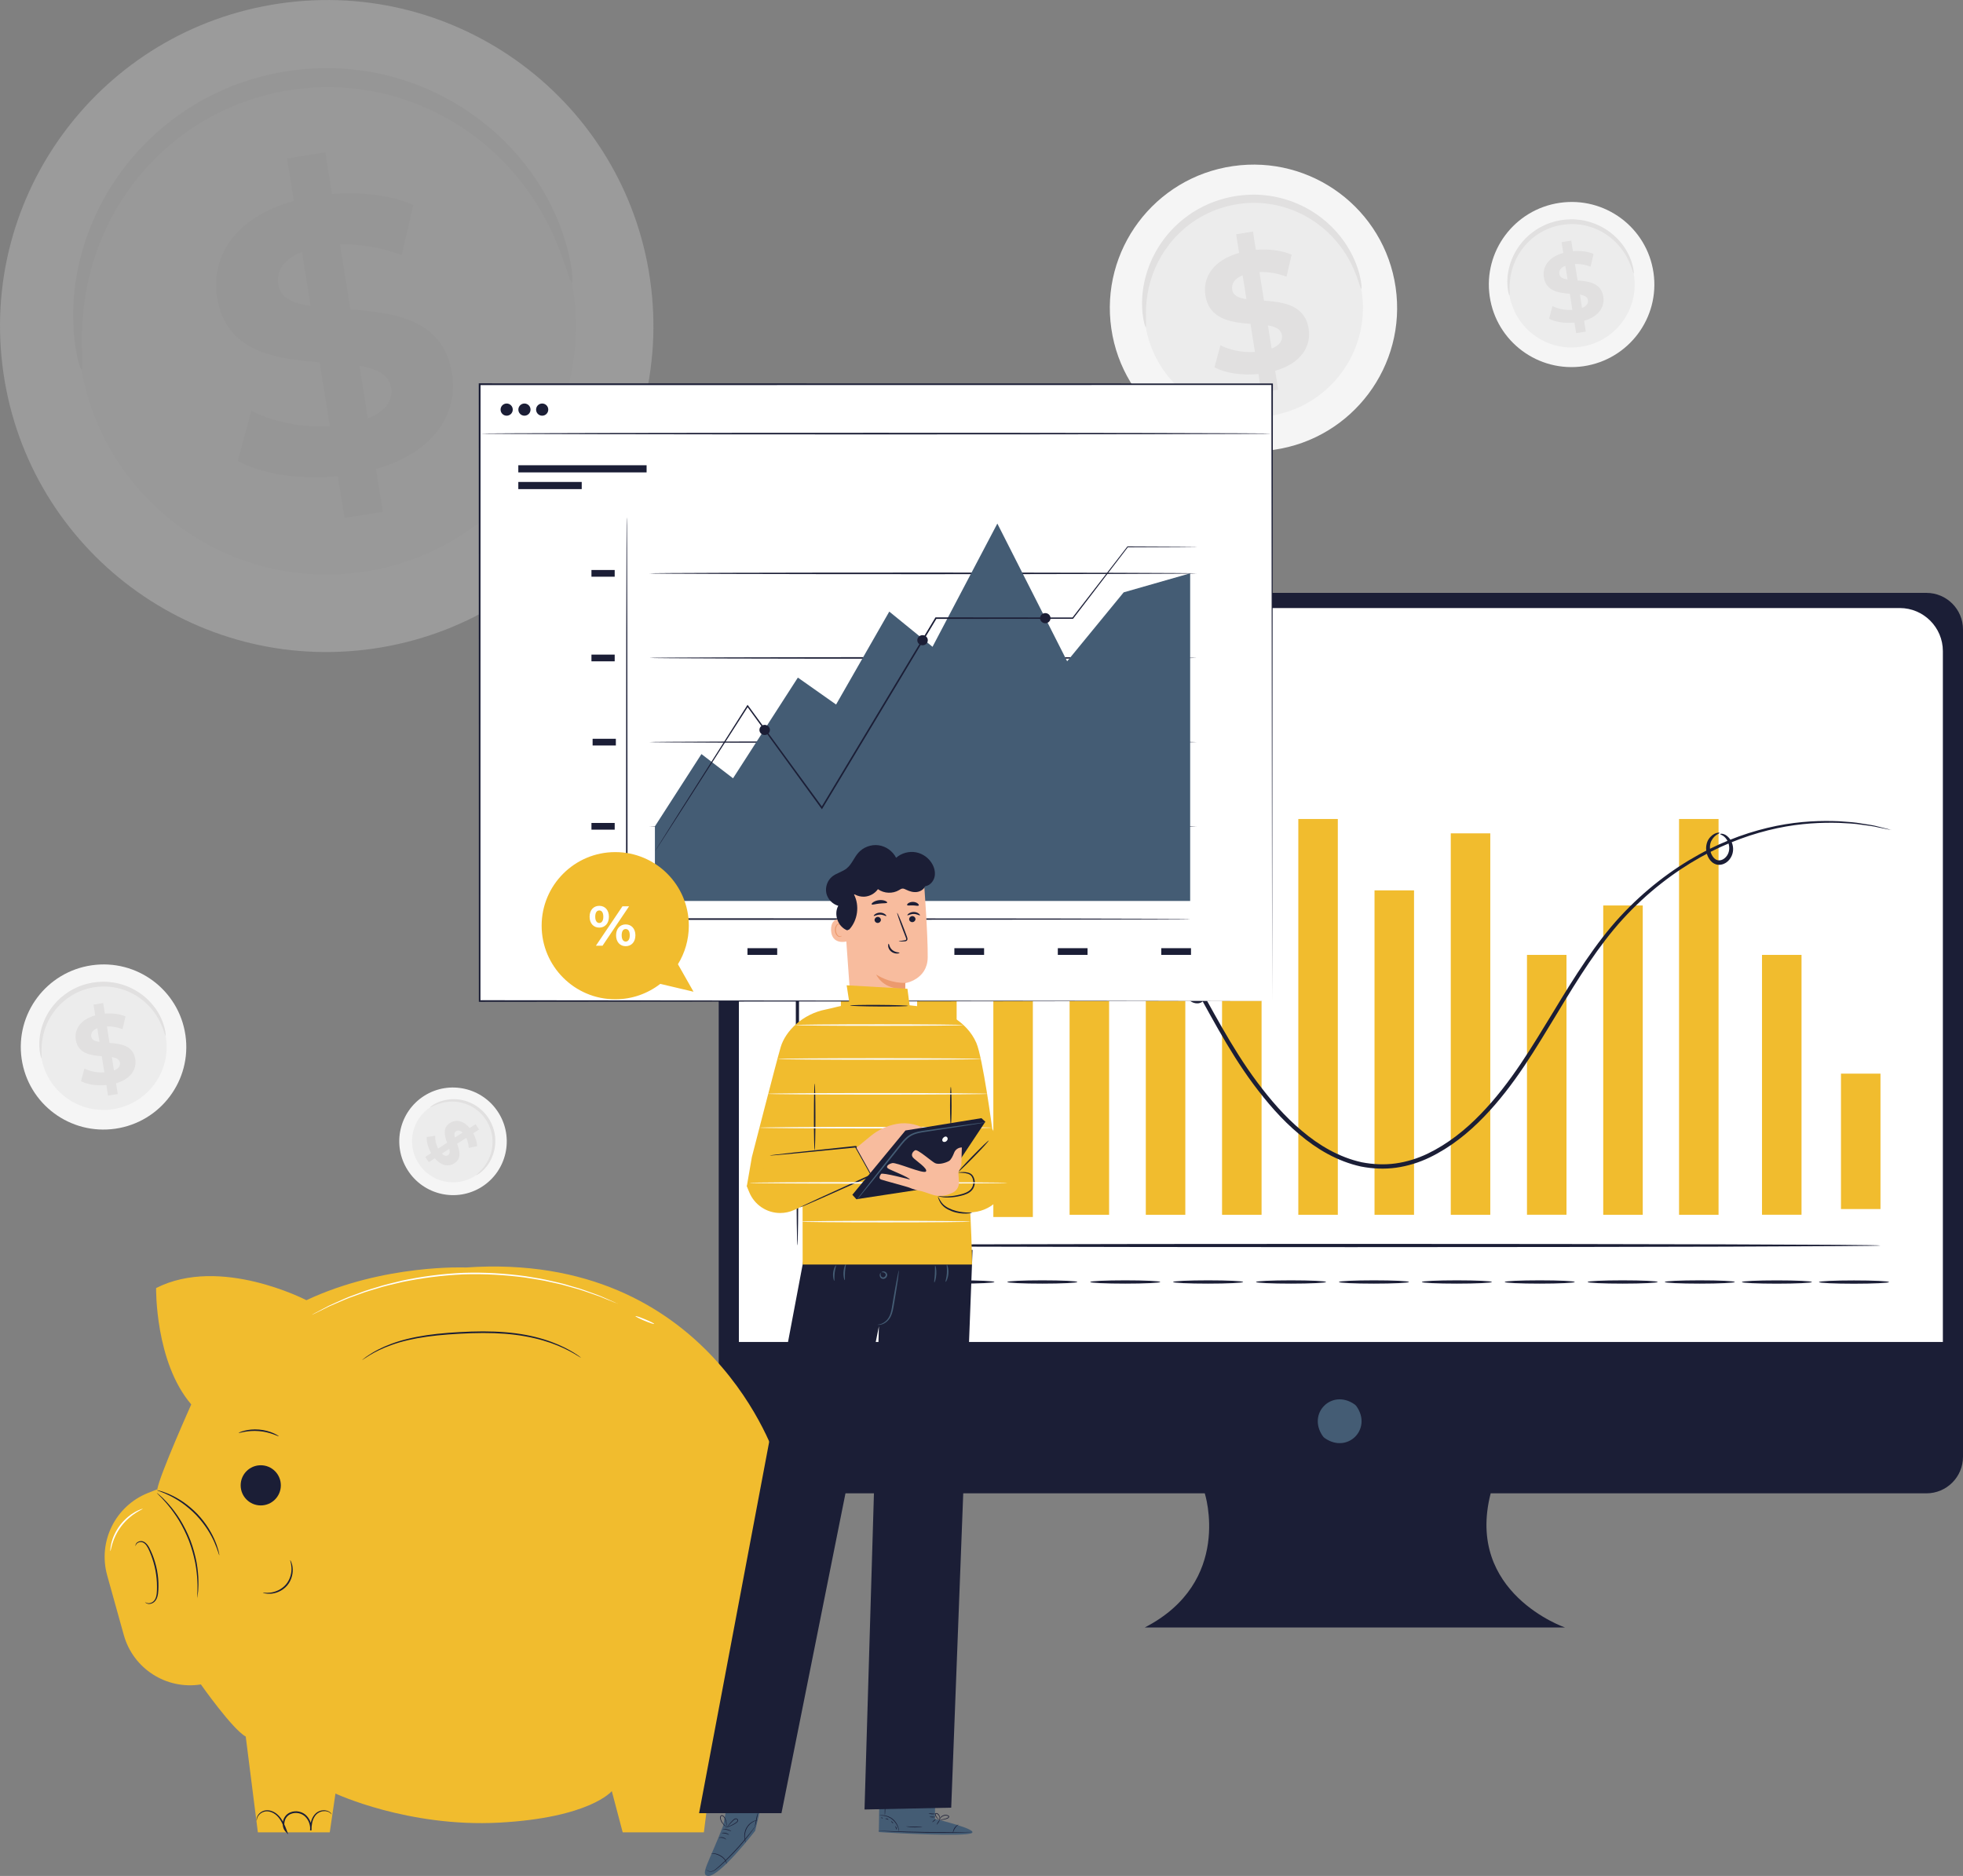 <?xml version="1.0" encoding="UTF-8"?><svg id="Capa_2" xmlns="http://www.w3.org/2000/svg" viewBox="0 0 441.75 422.13"><rect x="0" y="0" width="441.75" height="422.13" fill="#808080" stroke="none"/><defs><style>.cls-1{fill:#ec9a6e;}.cls-2{fill:#fff;}.cls-3{fill:#f8bc9e;}.cls-4{fill:#f5f5f5;}.cls-5{opacity:.23;}.cls-5,.cls-6,.cls-7{fill:none;}.cls-8{fill:#1b1e36;}.cls-9{fill:#fbfbfb;}.cls-6{opacity:.6;}.cls-10{fill:#f1bc2e;}.cls-7{opacity:.2;}.cls-11{fill:#445c74;}.cls-12{fill:#e1e0e0;}.cls-13{fill:#ececec;}</style></defs><g id="vectores"><path class="cls-4" d="m372.1,61.35c1.48,10.15-5.58,19.58-15.76,21.06-10.18,1.48-19.62-5.55-21.1-15.71-1.48-10.15,5.58-19.58,15.76-21.06,10.18-1.48,19.62,5.55,21.1,15.71Z"/><path class="cls-13" d="m367.72,61.99c1.12,7.74-4.25,14.92-12.01,16.05-7.76,1.13-14.95-4.23-16.08-11.97-1.12-7.74,4.25-14.92,12.01-16.05,7.76-1.13,14.95,4.23,16.08,11.97Z"/><path class="cls-12" d="m367.65,61.55c-.08.02-.23-.59-.62-1.63-.39-1.04-1.04-2.52-2.25-4.07-.6-.77-1.34-1.55-2.23-2.28-.89-.72-1.93-1.39-3.1-1.92-.59-.26-1.2-.5-1.85-.68-.65-.19-1.32-.34-2.01-.43-.69-.09-1.4-.14-2.12-.12-.72.02-1.45.09-2.18.21-.73.13-1.44.32-2.12.55-.68.23-1.33.53-1.95.85-.62.32-1.2.7-1.74,1.09-.54.39-1.04.83-1.5,1.28-.92.9-1.66,1.89-2.25,2.87-.58.99-1.01,1.98-1.31,2.91-.6,1.87-.7,3.49-.71,4.59,0,1.11.07,1.73-.02,1.75-.06.01-.27-.59-.41-1.72-.12-1.13-.15-2.83.39-4.83.27-1,.68-2.07,1.26-3.14.59-1.07,1.36-2.14,2.32-3.13.48-.49,1.01-.97,1.59-1.4.58-.44,1.19-.85,1.86-1.2.66-.35,1.36-.68,2.1-.93.74-.25,1.5-.46,2.29-.6.79-.13,1.57-.21,2.35-.22.78-.02,1.54.05,2.29.15.75.1,1.47.28,2.16.49.69.21,1.35.47,1.97.77,1.25.59,2.33,1.34,3.26,2.14.92.81,1.67,1.67,2.27,2.51,1.19,1.7,1.76,3.3,2.03,4.4.27,1.11.27,1.75.21,1.76Z"/><path class="cls-12" d="m356.48,72.17l.39,2.44-2.18.35-.38-2.37c-2.18.21-4.36-.13-5.71-.87l.77-2.85c1.22.63,2.88.97,4.48.87l-.58-3.64c-2.51-.2-5.34-.57-5.84-3.69-.37-2.31.99-4.56,4.37-5.5l-.39-2.42,2.18-.35.38,2.38c1.66-.13,3.32.05,4.64.62l-.66,2.86c-1.21-.45-2.41-.64-3.52-.6l.59,3.71c2.51.18,5.3.56,5.79,3.63.36,2.27-.98,4.49-4.33,5.45Zm-3.72-9.28l-.5-3.09c-1.11.45-1.47,1.15-1.35,1.87.12.76.84,1.07,1.85,1.22Zm4.59,4.65c-.12-.76-.82-1.08-1.81-1.25l.48,3.01c1.05-.41,1.44-1.06,1.33-1.75Z"/><path class="cls-4" d="m314.07,64.65c2.56,17.63-9.68,34-27.35,36.56-17.67,2.57-34.07-9.64-36.63-27.27-2.56-17.63,9.68-34,27.35-36.56,17.67-2.57,34.07,9.64,36.63,27.27Z"/><path class="cls-13" d="m306.46,65.75c1.95,13.43-7.38,25.91-20.84,27.86-13.46,1.96-25.96-7.35-27.91-20.78-1.95-13.43,7.38-25.91,20.84-27.86,13.46-1.96,25.96,7.35,27.91,20.78Z"/><path class="cls-12" d="m306.35,64.99c-.15.03-.41-1.03-1.07-2.84-.67-1.8-1.8-4.37-3.9-7.06-1.05-1.34-2.33-2.7-3.87-3.96-1.55-1.25-3.34-2.42-5.38-3.33-1.02-.46-2.09-.87-3.21-1.19-1.12-.32-2.28-.59-3.49-.74-1.2-.16-2.43-.25-3.68-.22-1.25.03-2.52.15-3.78.37-1.26.23-2.5.56-3.68.96-1.19.4-2.31.91-3.39,1.47-1.08.56-2.08,1.21-3.02,1.9-.95.68-1.81,1.44-2.6,2.22-1.6,1.56-2.88,3.27-3.91,4.98-1.01,1.72-1.75,3.43-2.27,5.05-1.04,3.25-1.21,6.05-1.23,7.97,0,1.93.12,3.01-.03,3.03-.11.02-.48-1.02-.71-2.99-.22-1.96-.25-4.91.68-8.38.47-1.73,1.17-3.59,2.19-5.45,1.03-1.85,2.35-3.72,4.04-5.43.84-.86,1.75-1.68,2.76-2.43,1-.76,2.07-1.47,3.23-2.08,1.15-.62,2.36-1.17,3.64-1.61,1.28-.44,2.6-.79,3.97-1.04,1.37-.23,2.73-.36,4.08-.39,1.35-.03,2.68.08,3.97.26,1.3.18,2.55.48,3.75.85,1.2.36,2.35.82,3.43,1.34,2.17,1.02,4.05,2.32,5.66,3.71,1.6,1.4,2.9,2.9,3.93,4.36,2.07,2.94,3.05,5.72,3.53,7.64.46,1.93.48,3.04.37,3.05Z"/><path class="cls-12" d="m286.96,83.44l.68,4.24-3.78.6-.66-4.12c-3.78.37-7.56-.22-9.9-1.52l1.34-4.95c2.12,1.1,5,1.68,7.77,1.51l-1.01-6.32c-4.36-.35-9.28-1-10.14-6.41-.64-4.01,1.72-7.92,7.59-9.56l-.67-4.2,3.78-.61.66,4.12c2.87-.23,5.76.09,8.05,1.08l-1.15,4.96c-2.11-.79-4.18-1.12-6.1-1.04l1.03,6.43c4.36.31,9.2.97,10.05,6.31.63,3.93-1.7,7.8-7.52,9.47Zm-6.46-16.12l-.86-5.37c-1.93.77-2.55,2-2.35,3.25.21,1.32,1.46,1.86,3.21,2.12Zm7.97,8.08c-.21-1.32-1.42-1.87-3.14-2.18l.84,5.22c1.83-.72,2.5-1.84,2.31-3.05Z"/><g class="cls-5"><path class="cls-4" d="m146.28,62.79c5.82,40.09-22.03,77.32-62.21,83.16C43.89,151.79,6.6,124.03.77,83.94-5.06,43.85,22.79,6.61,62.98.78c40.18-5.84,77.48,21.92,83.3,62.01Z"/><path class="cls-13" d="m128.97,65.31c4.44,30.55-16.78,58.92-47.41,63.37-30.62,4.45-59.04-16.71-63.48-47.26-4.44-30.55,16.79-58.92,47.41-63.37,30.62-4.45,59.04,16.71,63.48,47.26Z"/><path class="cls-12" d="m128.7,63.57c-.33.06-.92-2.34-2.43-6.45-1.53-4.09-4.09-9.95-8.87-16.06-2.38-3.04-5.3-6.14-8.8-9.01-3.53-2.84-7.61-5.49-12.24-7.57-2.31-1.04-4.75-1.98-7.3-2.7-2.55-.73-5.2-1.34-7.93-1.69-2.73-.35-5.53-.56-8.38-.49-2.84.07-5.72.34-8.61.83-2.88.53-5.68,1.26-8.37,2.18-2.7.91-5.26,2.07-7.7,3.34-2.45,1.27-4.73,2.75-6.87,4.31-2.15,1.56-4.11,3.27-5.92,5.05-3.64,3.54-6.56,7.44-8.89,11.32-2.3,3.9-3.98,7.81-5.17,11.49-2.37,7.38-2.76,13.77-2.79,18.13,0,4.38.27,6.84-.06,6.9-.25.05-1.08-2.32-1.61-6.81-.49-4.46-.58-11.16,1.54-19.07,1.06-3.94,2.67-8.16,4.98-12.39,2.34-4.21,5.35-8.46,9.18-12.35,1.9-1.95,3.98-3.83,6.27-5.54,2.28-1.72,4.71-3.35,7.34-4.74,2.62-1.4,5.38-2.67,8.28-3.67,2.9-1,5.92-1.8,9.02-2.37,3.11-.53,6.22-.82,9.29-.88,3.07-.06,6.1.18,9.04.59,2.95.4,5.79,1.09,8.52,1.92,2.74.82,5.34,1.87,7.79,3.04,4.93,2.33,9.22,5.29,12.87,8.43,3.63,3.18,6.59,6.59,8.95,9.92,4.72,6.7,6.94,13.01,8.02,17.37,1.06,4.4,1.08,6.9.84,6.95Z"/><path class="cls-12" d="m84.6,105.52l1.54,9.64-8.6,1.38-1.5-9.38c-8.6.85-17.2-.51-22.52-3.45l3.05-11.26c4.81,2.5,11.38,3.83,17.67,3.44l-2.3-14.37c-9.92-.79-21.1-2.27-23.07-14.57-1.46-9.12,3.91-18.01,17.26-21.73l-1.53-9.55,8.6-1.38,1.5,9.38c6.54-.52,13.09.2,18.3,2.45l-2.61,11.27c-4.79-1.79-9.5-2.54-13.88-2.37l2.34,14.63c9.91.71,20.91,2.21,22.86,14.34,1.43,8.95-3.87,17.74-17.11,21.54Zm-14.69-36.65l-1.96-12.22c-4.39,1.76-5.8,4.55-5.35,7.39.48,3.01,3.33,4.23,7.31,4.83Zm18.12,18.37c-.48-3.01-3.24-4.25-7.15-4.95l1.9,11.87c4.15-1.63,5.69-4.17,5.25-6.93Z"/></g><path class="cls-4" d="m41.73,232.92c1.48,10.15-5.58,19.58-15.76,21.06-10.18,1.48-19.62-5.55-21.1-15.71-1.48-10.15,5.58-19.58,15.76-21.06,10.18-1.48,19.62,5.55,21.1,15.71Z"/><path class="cls-13" d="m37.35,233.55c1.12,7.74-4.25,14.92-12.01,16.05-7.76,1.13-14.95-4.23-16.08-11.97-1.12-7.74,4.25-14.92,12.01-16.05,7.76-1.13,14.95,4.23,16.08,11.97Z"/><path class="cls-12" d="m37.28,233.11c-.08.02-.23-.59-.62-1.63-.39-1.04-1.04-2.52-2.25-4.07-.6-.77-1.34-1.55-2.23-2.28-.89-.72-1.93-1.39-3.1-1.92-.59-.26-1.2-.5-1.85-.68-.65-.19-1.32-.34-2.01-.43-.69-.09-1.4-.14-2.12-.12-.72.02-1.45.09-2.18.21-.73.13-1.44.32-2.12.55-.68.23-1.33.53-1.95.85-.62.32-1.2.7-1.74,1.09-.54.39-1.04.83-1.5,1.28-.92.9-1.66,1.89-2.25,2.87-.58.99-1.01,1.98-1.31,2.91-.6,1.87-.7,3.49-.71,4.59,0,1.11.07,1.73-.02,1.75-.06.01-.27-.59-.41-1.72-.12-1.13-.15-2.83.39-4.83.27-1,.68-2.07,1.26-3.14.59-1.07,1.36-2.14,2.32-3.13.48-.49,1.01-.97,1.59-1.4.58-.44,1.19-.85,1.86-1.2.66-.35,1.36-.68,2.1-.93.74-.25,1.5-.46,2.29-.6.79-.13,1.57-.21,2.35-.22.78-.02,1.54.05,2.29.15.75.1,1.47.28,2.16.49.69.21,1.35.47,1.97.77,1.25.59,2.33,1.34,3.26,2.14.92.81,1.67,1.67,2.27,2.51,1.19,1.7,1.76,3.3,2.03,4.4.27,1.11.27,1.75.21,1.76Z"/><path class="cls-12" d="m26.11,243.74l.39,2.44-2.18.35-.38-2.37c-2.18.21-4.36-.13-5.71-.87l.77-2.85c1.22.63,2.88.97,4.48.87l-.58-3.64c-2.51-.2-5.34-.57-5.84-3.69-.37-2.31.99-4.56,4.37-5.5l-.39-2.42,2.18-.35.38,2.38c1.66-.13,3.32.05,4.64.62l-.66,2.86c-1.21-.45-2.41-.64-3.52-.6l.59,3.71c2.51.18,5.3.56,5.79,3.63.36,2.27-.98,4.49-4.33,5.45Zm-3.72-9.28l-.5-3.09c-1.11.45-1.47,1.15-1.35,1.87.12.76.84,1.07,1.85,1.22Zm4.59,4.65c-.12-.76-.82-1.08-1.81-1.25l.48,3.01c1.05-.41,1.44-1.06,1.33-1.75Z"/><path class="cls-4" d="m108.41,267.07c-5.65,3.56-13.12,1.86-16.69-3.8-3.57-5.66-1.88-13.13,3.76-16.7,5.65-3.56,13.12-1.86,16.69,3.8,3.57,5.66,1.88,13.13-3.76,16.7Z"/><path class="cls-13" d="m106.87,264.63c-4.3,2.71-10,1.42-12.72-2.9-2.72-4.31-1.44-10.01,2.87-12.72,4.3-2.71,10-1.42,12.72,2.9,2.72,4.31,1.44,10.01-2.87,12.72Z"/><path class="cls-12" d="m107.11,264.48s.29-.3.81-.8c.51-.5,1.22-1.28,1.83-2.41.3-.56.57-1.21.77-1.93.19-.72.32-1.51.32-2.35,0-.42-.02-.85-.08-1.28-.06-.43-.15-.87-.28-1.31-.13-.43-.29-.87-.49-1.29-.2-.42-.43-.84-.7-1.24-.27-.4-.57-.77-.89-1.11-.32-.35-.66-.65-1.02-.94-.35-.28-.73-.53-1.11-.75-.38-.22-.77-.4-1.16-.55-.78-.31-1.56-.49-2.3-.58-.74-.09-1.44-.08-2.08,0-1.27.14-2.26.51-2.92.79-.66.29-1.01.5-1.04.45-.02-.03.28-.32.92-.7.64-.37,1.64-.83,2.97-1.04.66-.1,1.41-.14,2.2-.08.79.07,1.63.24,2.47.56.42.16.84.34,1.25.57.41.23.82.49,1.2.79.39.3.76.63,1.11,1,.35.37.67.77.96,1.2.29.43.54.88.75,1.34.21.46.38.93.52,1.4.14.47.22.95.28,1.41.06.47.08.93.06,1.38-.02.9-.18,1.74-.41,2.5-.24.76-.55,1.43-.89,2.01-.69,1.16-1.49,1.92-2.08,2.37-.59.45-.97.63-.99.59Z"/><path class="cls-12" d="m97.84,260.64l-1.35.88-.78-1.2,1.31-.85c-.7-1.24-1.07-2.62-.99-3.62l1.9-.29c-.05.89.19,1.97.67,2.89l2.01-1.31c-.55-1.55-1.07-3.33.65-4.45,1.28-.83,2.97-.62,4.43,1.14l1.34-.87.78,1.2-1.31.85c.52.95.85,1.98.86,2.92l-1.87.36c-.05-.84-.25-1.6-.57-2.25l-2.05,1.33c.56,1.54,1.07,3.3-.63,4.4-1.25.81-2.93.61-4.39-1.14Zm4.54-4.67l1.71-1.11c-.56-.54-1.07-.57-1.47-.31-.42.27-.41.78-.24,1.42Zm-1.55,3.96c.42-.27.42-.77.27-1.41l-1.66,1.08c.52.52,1.01.58,1.39.33Z"/><path class="cls-8" d="m433.53,133.41H169.97c-4.54,0-8.23,3.68-8.23,8.23v186.16c0,4.54,3.68,8.23,8.23,8.23h101.15s6.43,19.9-13.51,30.19h94.58s-22.52-7.72-16.73-30.19h98.06c4.54,0,8.23-3.68,8.23-8.23v-186.16c0-4.54-3.68-8.23-8.23-8.23Z"/><path class="cls-11" d="m305.27,316.45c3.59,5.12-2.03,10.74-7.15,7.15-.17-.12-.32-.27-.44-.44-3.58-5.12,2.03-10.73,7.15-7.15.17.12.32.27.44.44Z"/><path class="cls-2" d="m175.98,136.82h251.54c5.35,0,9.7,4.35,9.7,9.7v155.45H166.28v-155.45c0-5.35,4.35-9.7,9.7-9.7Z"/><rect class="cls-10" x="189.23" y="174.11" width="8.89" height="99.24"/><rect class="cls-10" x="206.39" y="207.81" width="8.89" height="65.53"/><rect class="cls-10" x="223.54" y="186.44" width="8.89" height="87.41"/><rect class="cls-10" x="240.7" y="177.94" width="8.89" height="95.41"/><rect class="cls-10" x="257.85" y="209.83" width="8.89" height="63.52"/><rect class="cls-10" x="275.01" y="222.29" width="8.89" height="51.06"/><rect class="cls-10" x="292.17" y="184.29" width="8.89" height="89.06"/><rect class="cls-10" x="309.32" y="200.35" width="8.89" height="73"/><rect class="cls-10" x="326.48" y="187.52" width="8.89" height="85.83"/><rect class="cls-10" x="343.63" y="214.87" width="8.89" height="58.47"/><rect class="cls-10" x="377.85" y="184.29" width="8.89" height="89.06"/><rect class="cls-10" x="414.29" y="241.59" width="8.89" height="30.47"/><rect class="cls-10" x="396.52" y="214.87" width="8.89" height="58.47"/><rect class="cls-10" x="360.79" y="203.75" width="8.89" height="69.6"/><path class="cls-8" d="m425.67,186.76s-.27-.03-.78-.13c-.56-.11-1.3-.27-2.26-.46-.98-.25-2.23-.4-3.7-.59-1.46-.25-3.17-.33-5.09-.42-3.83-.1-8.56.06-13.91,1.2-5.33,1.14-11.27,3.17-17.26,6.53-5.98,3.35-12.02,7.96-17.47,13.91-5.45,5.97-10.04,13.34-14.73,21.14-4.74,7.75-9.56,16.18-16.55,23.39-3.46,3.59-7.5,6.85-12.2,9.12-2.35,1.13-4.89,1.93-7.52,2.3-2.63.37-5.33.25-7.97-.27-5.27-1.16-9.95-3.93-13.88-7.28-3.99-3.32-7.3-7.23-10.28-11.22-5.96-8.03-10.2-16.69-14.74-24.57-4.48-7.91-9.08-15.31-14.72-21.08-2.81-2.88-5.84-5.36-9.1-7.16-1.57-1.02-3.3-1.63-4.92-2.39-1.7-.54-3.33-1.2-5.02-1.49-6.68-1.56-13.04-.98-18.25.51-5.25,1.47-9.38,3.83-12.52,6.02-3.07,2.3-5.23,4.39-6.58,5.9-.65.73-1.16,1.3-1.53,1.73-.35.39-.54.58-.55.57-.01-.01.15-.22.47-.63.36-.44.84-1.04,1.46-1.79,1.31-1.56,3.43-3.7,6.5-6.07,3.13-2.26,7.29-4.7,12.6-6.24,5.27-1.56,11.73-2.21,18.55-.66,6.83,1.36,13.79,5.29,19.48,11.14,5.75,5.84,10.42,13.29,14.93,21.21,4.57,7.9,8.82,16.52,14.73,24.45,2.95,3.94,6.23,7.8,10.13,11.04,3.85,3.28,8.4,5.95,13.45,7.06,2.53.49,5.11.61,7.63.26,2.52-.35,4.96-1.12,7.23-2.21,4.55-2.2,8.51-5.37,11.92-8.91,6.88-7.08,11.7-15.44,16.46-23.19,4.71-7.79,9.36-15.21,14.9-21.22,5.54-5.99,11.67-10.63,17.74-13.97,6.07-3.36,12.09-5.37,17.48-6.46,5.41-1.09,10.18-1.2,14.04-1.04,1.93.13,3.65.24,5.11.52,1.47.22,2.72.4,3.7.68.95.24,1.69.42,2.24.56.5.13.76.21.76.22Z"/><path class="cls-8" d="m179.45,280.26c-.2,0-.37-28.3-.37-63.2s.16-63.21.37-63.21.37,28.29.37,63.21-.16,63.2-.37,63.2Z"/><path class="cls-8" d="m423.17,280.26c0,.2-53.32.37-119.07.37s-119.08-.16-119.08-.37,53.3-.36,119.08-.36,119.07.16,119.07.36Z"/><path class="cls-8" d="m201.91,288.07c0,.2-2.95.37-6.59.37s-6.59-.16-6.59-.37,2.95-.37,6.59-.37,6.59.16,6.59.37Z"/><path class="cls-8" d="m223.78,288.47c0,.2-3.53.37-7.88.37s-7.88-.16-7.88-.37,3.53-.37,7.88-.37,7.88.16,7.88.37Z"/><path class="cls-8" d="m242.44,288.47c0,.2-3.53.37-7.88.37s-7.88-.16-7.88-.37,3.53-.37,7.88-.37,7.88.16,7.88.37Z"/><path class="cls-8" d="m261.1,288.47c0,.2-3.53.37-7.88.37s-7.88-.16-7.88-.37,3.53-.37,7.88-.37,7.88.16,7.88.37Z"/><path class="cls-8" d="m279.75,288.47c0,.2-3.53.37-7.88.37s-7.88-.16-7.88-.37,3.53-.37,7.88-.37,7.88.16,7.88.37Z"/><path class="cls-8" d="m298.41,288.47c0,.2-3.53.37-7.88.37s-7.88-.16-7.88-.37,3.53-.37,7.88-.37,7.88.16,7.88.37Z"/><path class="cls-8" d="m317.07,288.47c0,.2-3.53.37-7.88.37s-7.88-.16-7.88-.37,3.53-.37,7.88-.37,7.88.16,7.88.37Z"/><path class="cls-8" d="m335.73,288.47c0,.2-3.53.37-7.88.37s-7.88-.16-7.88-.37,3.53-.37,7.88-.37,7.88.16,7.88.37Z"/><path class="cls-8" d="m354.38,288.47c0,.2-3.53.37-7.88.37s-7.88-.16-7.88-.37,3.53-.37,7.88-.37,7.88.16,7.88.37Z"/><path class="cls-8" d="m373.04,288.47c0,.2-3.53.37-7.88.37s-7.88-.16-7.88-.37,3.53-.37,7.88-.37,7.88.16,7.88.37Z"/><path class="cls-8" d="m390.4,288.47c0,.2-3.53.37-7.88.37s-7.88-.16-7.88-.37,3.53-.37,7.88-.37,7.88.16,7.88.37Z"/><path class="cls-8" d="m407.75,288.48c0,.2-3.53.37-7.88.37s-7.88-.16-7.88-.37,3.53-.37,7.88-.37,7.88.16,7.88.37Z"/><path class="cls-8" d="m425.1,288.49c0,.2-3.53.37-7.88.37s-7.88-.16-7.88-.37,3.53-.37,7.88-.37,7.88.16,7.88.37Z"/><path class="cls-8" d="m270.15,220.31c0-.15,1.09.23,1.44,1.72.16.7.22,1.62-.28,2.56-.24.46-.69.91-1.29,1.09-.6.2-1.27.07-1.81-.21-1.09-.6-1.63-1.81-1.54-2.83.07-1.04.64-1.84,1.24-2.29.61-.47,1.3-.53,1.7-.42.41.12.55.32.52.37-.04.14-.9-.27-1.77.59-.41.4-.77,1.05-.77,1.79-.02.73.39,1.53,1.1,1.92.72.4,1.47.16,1.84-.47.38-.62.43-1.39.38-1.98-.11-1.25-.82-1.72-.75-1.84Z"/><path class="cls-8" d="m387.1,187.68c0-.06.28-.15.77,0,.49.14,1.12.59,1.59,1.37.46.76.76,1.91.39,3.12-.35,1.15-1.41,2.43-3.04,2.43-.81-.01-1.51-.48-1.94-1.01-.43-.54-.69-1.14-.82-1.73-.27-1.17-.02-2.34.5-3.09,1.09-1.55,2.45-1.47,2.4-1.35.07.14-1.07.36-1.79,1.71-.35.65-.48,1.56-.22,2.51.23.91.94,1.96,1.89,1.96.97.03,1.85-.85,2.14-1.72.32-.89.16-1.83-.14-2.5-.64-1.44-1.77-1.57-1.73-1.7Z"/><rect class="cls-2" x="107.94" y="86.46" width="178.33" height="138.79"/><path class="cls-8" d="m286.28,225.25c0-1.39-.07-55.04-.17-138.79l.17.17c-50.75,0-112.17.02-178.32.03h-.02l.2-.2c0,50.03-.01,97.35-.02,138.79l-.18-.18c105.83.11,176.74.18,178.33.18-1.59,0-72.5.07-178.33.18h-.18s0-.18,0-.18c0-41.45-.01-88.76-.02-138.79v-.2h.22c66.15.01,127.57.02,178.32.03h.17v.17c-.1,83.76-.17,137.41-.17,138.79Z"/><rect class="cls-8" x="116.64" y="104.69" width="28.87" height="1.61"/><rect class="cls-8" x="116.64" y="108.45" width="14.27" height="1.61"/><rect class="cls-8" x="133.1" y="205.31" width="5.23" height="1.51"/><rect class="cls-8" x="144.93" y="213.36" width="6.69" height="1.51"/><rect class="cls-8" x="168.21" y="213.36" width="6.69" height="1.51"/><rect class="cls-8" x="191.49" y="213.36" width="6.69" height="1.51"/><rect class="cls-8" x="214.77" y="213.36" width="6.69" height="1.51"/><rect class="cls-8" x="238.05" y="213.36" width="6.69" height="1.51"/><rect class="cls-8" x="261.33" y="213.36" width="6.69" height="1.51"/><rect class="cls-8" x="133.1" y="185.18" width="5.23" height="1.51"/><rect class="cls-8" x="133.1" y="147.3" width="5.23" height="1.51"/><rect class="cls-8" x="133.1" y="128.26" width="5.23" height="1.51"/><rect class="cls-8" x="133.36" y="166.24" width="5.23" height="1.51"/><path class="cls-8" d="m267.83,206.81s-.19.01-.56.02c-.38,0-.93.01-1.65.02-1.46,0-3.59.02-6.33.03-5.51.01-13.45.03-23.27.06-19.66.01-46.8.03-76.78.05-6.23,0-12.34,0-18.19,0h-.18s0-.18,0-.18c.02-25.68.05-48.27.06-64.46.02-8.08.04-14.56.05-19.04.01-2.22.02-3.95.03-5.12,0-.58.01-1.02.02-1.33,0-.3.02-.45.02-.45,0,0,.01.15.02.45,0,.31,0,.75.02,1.33,0,1.18.02,2.9.03,5.12.01,4.47.03,10.95.05,19.04.02,16.19.04,38.78.06,64.46l-.18-.18c5.85,0,11.96,0,18.19,0,29.98.02,57.12.04,76.78.05,9.82.02,17.77.04,23.27.06,2.74.01,4.87.03,6.33.03.72,0,1.26.01,1.65.02.37,0,.56.02.56.02Z"/><path class="cls-8" d="m269.31,166.99c0,.1-27.58.18-61.59.18s-61.6-.08-61.6-.18,27.57-.18,61.6-.18,61.59.08,61.59.18Z"/><path class="cls-8" d="m269.31,148.05c0,.1-27.58.18-61.59.18s-61.6-.08-61.6-.18,27.57-.18,61.6-.18,61.59.08,61.59.18Z"/><path class="cls-8" d="m269.31,129.02c0,.1-27.58.18-61.59.18s-61.6-.08-61.6-.18,27.57-.18,61.6-.18,61.59.08,61.59.18Z"/><path class="cls-8" d="m269.31,185.93c0,.1-27.58.18-61.59.18s-61.6-.08-61.6-.18,27.57-.18,61.6-.18,61.59.08,61.59.18Z"/><path class="cls-11" d="m147.38,202.74v-16.8l10.47-16.26,7.11,5.45,14.59-22.66,8.6,6.06,11.97-20.91,9.73,7.92,14.59-27.73,15.71,30.99,12.72-15.51,14.96-4.28v73.72h-120.45Z"/><path class="cls-8" d="m269.31,123.05s-.09,0-.26.01c-.19,0-.44,0-.78.01-.7,0-1.72.01-3.04.03-2.67.01-6.56.03-11.48.05l.08-.04c-3.35,4.37-7.52,9.81-12.31,16.07l-.04.06h-.07c-8.94,0-19.42.02-30.8.03l.15-.08c-4.05,6.75-8.43,14.03-12.95,21.56-4.41,7.33-8.68,14.43-12.71,21.13l-.14.22-.15-.21c-6.09-8.37-11.72-16.1-16.69-22.94h.24c-6.33,9.88-11.56,18.03-15.2,23.72-1.82,2.83-3.25,5.04-4.23,6.56-.49.75-.86,1.32-1.12,1.72-.25.39-.4.58-.4.58,0,0,.12-.21.36-.6.25-.4.61-.98,1.08-1.74.96-1.53,2.37-3.76,4.16-6.61,3.62-5.71,8.81-13.88,15.1-23.8l.12-.18.13.17c4.99,6.83,10.63,14.55,16.74,22.91h-.29c4.03-6.69,8.29-13.79,12.7-21.13,4.53-7.53,8.91-14.81,12.96-21.55l.05-.08h.1c11.39.01,21.87.02,30.8.03l-.11.06c4.82-6.24,9.02-11.67,12.38-16.02l.03-.04h.05c4.93.02,8.81.04,11.48.05,1.32.01,2.34.02,3.04.03.34,0,.59.01.78.01.18,0,.26.01.26.01Z"/><path class="cls-8" d="m173.26,164.25c0,.63-.53,1.14-1.18,1.14s-1.18-.51-1.18-1.14.53-1.14,1.18-1.14,1.18.51,1.18,1.14Z"/><path class="cls-8" d="m208.79,144.06c0,.63-.53,1.14-1.18,1.14s-1.18-.51-1.18-1.14.53-1.14,1.18-1.14,1.18.51,1.18,1.14Z"/><ellipse class="cls-8" cx="235.23" cy="139.1" rx="1.18" ry="1.14"/><path class="cls-8" d="m115.39,92.17c0,.76-.61,1.37-1.37,1.37s-1.37-.61-1.37-1.37.61-1.37,1.37-1.37,1.37.61,1.37,1.37Z"/><path class="cls-8" d="m119.39,92.17c0,.76-.61,1.37-1.37,1.37s-1.37-.61-1.37-1.37.61-1.37,1.37-1.37,1.37.61,1.37,1.37Z"/><path class="cls-8" d="m123.38,92.17c0,.76-.61,1.37-1.37,1.37s-1.37-.61-1.37-1.37.61-1.37,1.37-1.37,1.37.61,1.37,1.37Z"/><path class="cls-8" d="m286.13,97.57c0,.1-39.85.18-88.99.18s-89-.08-89-.18,39.84-.18,89-.18,88.99.08,88.99.18Z"/><path class="cls-10" d="m24.12,354.49l3.74,13.42c2.11,7.58,9.58,12.36,17.35,11.12h0s7.09,10.09,10.09,11.73l2.73,21.55h16.18l1.28-8.73s16.32,7.64,36.8,6.55c20.48-1.09,25.39-7.09,25.39-7.09l2.45,9.27h18.27l3-23.73s22.37-19.91,16.64-43.09c0,0,16.09-10.98,10.64-26.63l-3.27-1.46s-5.18,9.27-10.64,11.18c0,0-14.68-47.18-69.93-43.37,0,0-18.43-.82-35.89,7.36,0,0-19.36-10.09-33.82-2.73,0,0-.27,16.64,7.91,26.18,0,0-7.09,15.82-7.64,19.09l-2.12.85c-7.33,2.93-11.28,10.92-9.16,18.52Z"/><path class="cls-8" d="m63.2,334.23c0,2.5-2.02,4.52-4.52,4.52s-4.52-2.02-4.52-4.52,2.02-4.52,4.52-4.52,4.52,2.02,4.52,4.52Z"/><g class="cls-6"><path d="m84.02,297.2l2.03,5.69s24.58-7.31,40.43,0l2.23-5.69s-19.3-8.94-44.69,0Z"/></g><path class="cls-8" d="m130.71,305.5s-.16-.08-.45-.26c-.29-.19-.72-.45-1.28-.77-1.13-.64-2.81-1.5-5-2.27-2.19-.77-4.89-1.44-7.93-1.83-3.05-.39-6.43-.49-9.98-.37-3.55.13-6.93.35-9.98.78-3.04.42-5.75,1.06-7.93,1.85-2.19.77-3.86,1.65-4.97,2.32-1.11.67-1.68,1.12-1.71,1.08,0,0,.13-.12.41-.33.27-.21.67-.52,1.23-.87,1.09-.72,2.76-1.64,4.96-2.45,2.19-.82,4.91-1.49,7.97-1.94,3.06-.45,6.45-.68,10.01-.81,3.56-.12,6.97,0,10.04.4,3.07.4,5.78,1.11,7.98,1.92,2.2.81,3.88,1.71,4.99,2.39.56.35.98.63,1.25.83.28.2.42.31.41.32Z"/><g class="cls-7"><path d="m34.46,348.51c-.3-.68-.64-1.38-1.21-1.86-.57-.49-1.42-.72-2.08-.37h0c-.52.42-.89,1-1.03,1.66-.91,4.07-.2,8.49,1.99,12.04.31.5.82.89,1.4.99,1.24.21,1.89-.92,2.19-1.94,1.03-3.45.19-7.21-1.27-10.51Z"/></g><path class="cls-8" d="m44.39,359.61s-.02-.37.02-1.04c.02-.33.04-.74.03-1.21,0-.47.02-1.01-.03-1.6-.03-.59-.06-1.24-.15-1.93-.06-.7-.2-1.43-.33-2.2-.31-1.54-.76-3.2-1.4-4.9-.66-1.69-1.44-3.22-2.24-4.57-.42-.66-.81-1.3-1.23-1.85-.39-.58-.8-1.08-1.18-1.54-.36-.47-.74-.85-1.05-1.21-.31-.36-.6-.64-.84-.88-.47-.47-.72-.74-.71-.76s.3.22.8.66c.25.22.56.49.88.84.33.34.72.72,1.1,1.18.39.45.82.95,1.23,1.53.44.55.84,1.19,1.27,1.86.82,1.35,1.63,2.91,2.29,4.62.65,1.71,1.09,3.41,1.39,4.96.12.78.25,1.53.3,2.23.08.7.1,1.36.11,1.96.03.6-.01,1.14-.03,1.62,0,.48-.05.88-.1,1.22-.08.66-.13,1.03-.16,1.03Z"/><path class="cls-8" d="m49.36,349.96c-.07.02-.34-1.14-1.1-2.89-.38-.88-.91-1.88-1.59-2.94-.69-1.05-1.53-2.15-2.53-3.21-1.01-1.04-2.08-1.93-3.1-2.67-1.03-.72-2.01-1.29-2.87-1.71-1.71-.84-2.87-1.15-2.84-1.22,0-.02.3.05.81.19.26.07.58.16.93.31.36.14.77.28,1.21.49.89.39,1.89.95,2.95,1.66,1.05.73,2.14,1.63,3.17,2.69,1.02,1.07,1.87,2.2,2.55,3.28.67,1.09,1.19,2.12,1.54,3.02.2.44.32.86.44,1.22.13.36.21.68.27.94.12.52.18.82.16.82Z"/><path class="cls-8" d="m30.52,347.89s-.13-.32.23-.71c.18-.18.46-.34.82-.39.36-.06.8.07,1.15.36.73.58,1.11,1.58,1.56,2.61.43,1.06.8,2.26,1.05,3.55.25,1.29.35,2.55.33,3.69-.02,1.12-.06,2.21-.55,2.99-.48.81-1.33,1-1.8.91-.51-.1-.66-.39-.65-.38.02-.03.21.2.67.24.44.04,1.18-.17,1.57-.9.41-.71.43-1.75.43-2.86,0-1.12-.11-2.35-.35-3.62-.24-1.27-.6-2.45-1-3.5-.42-1.03-.8-2.01-1.41-2.53-.62-.57-1.4-.35-1.72-.06-.35.3-.29.62-.33.61Z"/><path class="cls-8" d="m65.31,351.06s.11.13.23.41c.12.28.25.71.31,1.25.13,1.07-.1,2.7-1.2,4.02-1.11,1.31-2.67,1.83-3.75,1.88-.55.03-.99-.01-1.29-.08-.3-.07-.45-.13-.45-.15.01-.07.67.11,1.71-.02,1.02-.12,2.47-.65,3.5-1.86,1.02-1.22,1.29-2.74,1.22-3.77-.05-1.05-.35-1.66-.28-1.68Z"/><path class="cls-8" d="m62.75,323.19c-.05.11-1.9-.96-4.46-1.16-2.56-.23-4.56.51-4.59.4-.01-.04.46-.28,1.29-.49.83-.22,2.02-.37,3.33-.26,1.31.11,2.46.47,3.24.82.78.35,1.21.67,1.19.7Z"/><path class="cls-2" d="m138.98,293.32s-.06-.01-.18-.05c-.13-.05-.3-.11-.51-.19-.47-.19-1.11-.45-1.93-.77-.42-.17-.88-.36-1.39-.57-.51-.19-1.08-.37-1.68-.59-1.21-.4-2.57-.93-4.14-1.33-.78-.22-1.59-.45-2.43-.68-.85-.23-1.75-.4-2.67-.61-1.84-.45-3.85-.73-5.95-1.07-4.22-.55-8.9-.86-13.81-.7-4.91.21-9.56.86-13.73,1.71-2.07.49-4.05.92-5.85,1.51-.9.28-1.79.51-2.62.8-.83.3-1.62.58-2.38.86-1.53.51-2.85,1.14-4.03,1.63-.59.26-1.14.48-1.64.71-.49.24-.94.47-1.34.67-.79.39-1.41.69-1.86.91-.2.09-.36.17-.49.23-.11.05-.17.07-.17.07,0,0,.05-.04.16-.1.12-.07.28-.15.47-.26.44-.24,1.06-.56,1.84-.97.4-.21.85-.44,1.33-.7.49-.24,1.04-.47,1.63-.74,1.18-.51,2.49-1.16,4.02-1.68.76-.28,1.55-.58,2.38-.88.83-.3,1.72-.54,2.62-.82,1.81-.6,3.79-1.04,5.87-1.55,4.18-.88,8.85-1.54,13.78-1.75,4.93-.16,9.64.17,13.87.74,2.11.35,4.12.64,5.96,1.11.92.22,1.83.39,2.68.63.85.25,1.66.48,2.44.71,1.56.41,2.92.96,4.13,1.38.6.22,1.17.41,1.68.62.5.22.96.42,1.38.6.81.36,1.44.64,1.9.84.2.09.36.17.49.23.11.05.16.08.16.09Z"/><path class="cls-2" d="m147.21,297.91c-.04.09-1.01-.23-2.17-.71-1.16-.48-2.07-.95-2.03-1.04.04-.09,1.01.23,2.17.71,1.16.48,2.07.95,2.03,1.04Z"/><path class="cls-2" d="m32.14,339.5c.02.06-.63.32-1.59.93-.95.6-2.17,1.59-3.22,2.95-1.04,1.37-1.68,2.8-2.01,3.88-.33,1.08-.42,1.78-.48,1.77-.02,0-.02-.18,0-.5.02-.32.1-.78.23-1.34.27-1.12.9-2.62,1.97-4.03,1.08-1.4,2.37-2.39,3.38-2.95.5-.28.93-.47,1.23-.57.3-.11.47-.16.48-.13Z"/><path class="cls-8" d="m74.66,408.3s-.12-.17-.41-.39c-.29-.22-.82-.44-1.5-.36-.67.06-1.48.44-1.97,1.26-.51.8-.7,1.9-.68,3.07h-.32c.1-1.02-.21-2.19-1.02-3.02-.78-.84-2.16-1.17-3.31-.69-.75.3-1.27.99-1.41,1.74-.17.74.03,1.54.5,2.04l-.28.18c-.5-1.41-1.05-2.72-1.95-3.56-.88-.84-2.03-1.17-2.88-.9-.86.26-1.34.88-1.51,1.32-.18.46-.12.74-.15.74,0,0-.11-.28.04-.78.15-.48.63-1.18,1.55-1.49.93-.32,2.19.01,3.14.89.98.88,1.56,2.24,2.08,3.65l.28.77-.57-.59c-.57-.6-.79-1.51-.6-2.35.15-.85.76-1.66,1.62-2,1.3-.55,2.83-.17,3.7.77.89.93,1.2,2.2,1.08,3.28h-.32c0-1.22.21-2.38.78-3.23.28-.42.63-.77,1.02-.97.39-.21.79-.31,1.15-.33.73-.05,1.29.22,1.58.47.29.26.35.47.35.47Z"/><path class="cls-11" d="m171.13,406.97l-1.19,5.01s-8.2,10.65-10.73,10.13c-1.66-.34.38-3.12,3.5-11.21l.65-3.34,7.77-.59Z"/><path class="cls-8" d="m158.87,420.54s.08.23.44.42c.35.19.99.21,1.57-.22,1.12-.89,2.56-2.28,4.08-3.87,1.52-1.59,2.79-3.13,3.69-4.25.4-.51.75-.96,1.05-1.35.1-.13.19-.25.28-.37.07-.08.1-.13.11-.12,0,0-.02.05-.08.14-.08.12-.17.25-.26.38-.23.33-.57.8-1.01,1.38-.88,1.15-2.14,2.69-3.67,4.29-1.53,1.59-2.97,2.97-4.13,3.85-.31.2-.63.33-.93.34-.3.02-.55-.06-.73-.16-.18-.1-.29-.23-.34-.32-.06-.09-.07-.15-.07-.15Z"/><path class="cls-8" d="m160.03,417.11s.25-.11.67-.07c.42.03,1,.2,1.55.54.55.33.95.8,1.12,1.19.18.39.19.65.18.66-.03,0-.08-.25-.27-.61-.19-.36-.57-.79-1.11-1.11-.53-.33-1.08-.51-1.48-.56-.4-.06-.66,0-.66-.03Z"/><path class="cls-8" d="m167.79,414.61s-.05-.08-.1-.24c-.05-.16-.12-.39-.16-.69-.1-.59-.05-1.46.38-2.28.42-.83,1.11-1.37,1.66-1.61.27-.12.51-.18.68-.21.17-.02.26-.02.26-.02,0,.03-.37.06-.89.32-.52.25-1.17.79-1.57,1.58-.41.79-.48,1.62-.41,2.2.07.58.18.93.16.94Z"/><path class="cls-8" d="m170.6,407.82s-.15.71-.3,1.6c-.15.89-.38,1.59-.43,1.58-.03-.01.13-.72.28-1.6.15-.89.41-1.59.45-1.57Z"/><path class="cls-8" d="m162.56,411.61s.47-.12,1.05.01c.58.13.97.42.95.45-.02.04-.43-.18-.98-.31-.55-.13-1.01-.11-1.02-.16Z"/><path class="cls-8" d="m162.39,412.47s.39-.15.89-.03c.49.11.8.4.78.43-.03.04-.35-.18-.81-.28-.46-.11-.85-.07-.85-.11Z"/><path class="cls-8" d="m161.73,413.55s.39-.24.92-.12c.53.12.81.49.78.5-.03.03-.33-.26-.81-.36-.48-.11-.87.02-.89-.03Z"/><path class="cls-8" d="m163.12,411.25s.38-.1.96-.33c.29-.11.63-.27.99-.48.18-.1.36-.22.54-.35.17-.12.35-.31.34-.5,0-.2-.25-.3-.44-.25-.2.05-.36.2-.51.34-.3.28-.56.56-.77.79-.42.47-.65.78-.67.77,0,0,.04-.09.14-.24.1-.15.25-.35.45-.6.2-.24.45-.53.75-.82.15-.14.32-.32.57-.38.23-.07.6.06.62.39,0,.31-.23.48-.41.62-.19.13-.38.25-.56.35-.37.2-.72.35-1.02.46-.3.1-.55.16-.73.2-.17.03-.27.04-.27.03Z"/><path class="cls-8" d="m163.55,411.15s-.06-.35-.15-.92c-.05-.28-.12-.61-.28-.95-.08-.17-.18-.34-.31-.48-.13-.14-.32-.26-.47-.17-.15.08-.17.31-.15.5.03.19.09.38.16.55.15.34.35.61.54.83.38.42.68.62.66.65,0,0-.08-.03-.22-.13-.13-.09-.32-.24-.52-.45-.2-.21-.42-.48-.58-.84-.08-.18-.14-.37-.18-.59-.02-.2-.02-.49.22-.65.27-.14.52.06.65.21.15.17.24.35.32.52.16.36.22.7.26.99.04.29.05.52.05.68,0,.16,0,.25,0,.25Z"/><path class="cls-11" d="m210.41,409.3l.04-6.69-12.52-.15-.16,9.78.78.06c3.45.23,17.58.95,19.89.27,2.59-.75-8.03-3.28-8.03-3.28Z"/><path class="cls-8" d="m197.59,411.95s.07.01.22.03c.19.01.39.03.62.05.62.03,1.38.08,2.27.13,1.92.09,4.58.19,7.51.23,2.94.04,5.59.02,7.52-.03.9-.03,1.66-.05,2.28-.07.23-.01.43-.02.62-.03.14,0,.22-.02.22-.02,0,0-.07,0-.22-.01-.19,0-.39,0-.62,0-.62,0-1.38.01-2.28.02-1.92.01-4.58.02-7.51-.02-2.93-.04-5.59-.12-7.51-.18-.9-.03-1.66-.06-2.28-.08-.23,0-.43-.01-.62-.02-.14,0-.22,0-.22,0Z"/><path class="cls-8" d="m214.46,412.51s.09-.54.44-1.08c.34-.55.81-.82.79-.86,0-.04-.55.19-.92.78-.37.58-.35,1.17-.31,1.16Z"/><path class="cls-8" d="m210.79,410.59s.21-.19.4-.48c.19-.29.31-.54.27-.56-.04-.02-.21.19-.4.48-.19.29-.31.54-.27.56Z"/><path class="cls-8" d="m209.78,410.04s.23-.1.45-.29c.22-.19.37-.37.35-.4-.03-.03-.23.1-.45.29-.22.19-.37.37-.35.4Z"/><path class="cls-8" d="m209.16,408.85s.29.08.65.09c.36,0,.65-.02.66-.06,0-.04-.29-.08-.65-.09-.36,0-.66.02-.66.06Z"/><path class="cls-8" d="m208.95,408.01s.3.19.73.22c.42.04.76-.05.75-.09,0-.04-.34-.02-.74-.06-.4-.03-.73-.11-.74-.07Z"/><path class="cls-8" d="m211.23,409.5s.31.06.8,0c.25-.03.54-.08.86-.18.16-.05.32-.09.49-.2.08-.05.17-.13.2-.25.03-.12-.03-.26-.12-.32-.76-.41-1.54.01-1.83.41-.16.2-.23.4-.27.53-.03.14-.03.22-.02.22.03.01.06-.32.38-.68.16-.18.39-.35.69-.44.29-.08.69-.1.96.08.13.1.07.25-.07.33-.13.08-.31.13-.45.19-.31.1-.59.17-.83.21-.48.08-.79.08-.79.1Z"/><path class="cls-8" d="m211.44,409.54s.13-.2.1-.56c-.02-.18-.08-.39-.21-.59-.14-.18-.32-.43-.66-.42-.19.02-.28.23-.25.37.01.14.07.26.13.36.12.2.25.37.37.49.25.25.45.35.46.33.01-.02-.16-.15-.38-.4-.11-.13-.23-.29-.33-.49-.11-.17-.18-.48.02-.51.2-.02.4.19.53.35.12.18.19.36.22.53.06.33-.02.54,0,.54Z"/><path class="cls-8" d="m197.89,408.53s.36-.03.92.04c.56.07,1.34.31,2.01.86.67.55,1.06,1.26,1.24,1.8.18.54.2.9.23.9,0,0,.01-.09,0-.25-.01-.16-.05-.4-.13-.68-.16-.56-.55-1.31-1.24-1.88-.7-.57-1.51-.8-2.09-.85-.29-.02-.53-.01-.69,0-.16.02-.25.04-.25.05Z"/><path class="cls-8" d="m199.26,403.33s-.11,1.15-.14,2.57c-.04,1.42-.03,2.57.01,2.58.04,0,.11-1.15.14-2.57.04-1.42.03-2.57-.01-2.57Z"/><path class="cls-8" d="m203.9,410.99s.81.18,1.83.2c1.02.02,1.84-.08,1.83-.12,0-.04-.82,0-1.83-.03-1.01-.02-1.82-.1-1.83-.05Z"/><path class="cls-8" d="m201.45,410.96s.06.17.15.36c.08.19.12.36.17.35.04,0,.07-.2-.03-.41-.09-.22-.26-.33-.29-.3Z"/><path class="cls-8" d="m200.53,409.8s.05.16.18.29c.13.13.26.22.29.19.03-.03-.05-.16-.18-.29-.13-.13-.26-.22-.29-.19Z"/><path class="cls-8" d="m199.22,409.25s.17.04.36.11c.18.06.31.17.35.14.03-.02-.07-.2-.3-.28-.23-.08-.42,0-.41.03Z"/><path class="cls-8" d="m198.28,408.99s.06.1.16.15c.1.04.2.04.22,0,.02-.04-.06-.1-.16-.15-.1-.04-.2-.04-.22,0Z"/><polygon class="cls-8" points="218.86 281.25 214.06 406.76 194.55 407.17 197.79 298.42 175.86 408 157.32 408 181.2 281.5 218.86 281.25"/><path class="cls-11" d="m202.29,285.81s-.04.8-.22,2.07c-.18,1.27-.46,3.02-.78,4.95-.17.96-.28,1.89-.56,2.73-.26.83-.74,1.52-1.27,1.92-.52.41-1.05.58-1.42.63-.37.05-.57,0-.57,0-.02-.07.86.02,1.83-.81.48-.4.89-1.03,1.13-1.82.24-.79.35-1.72.52-2.69.32-1.93.64-3.68.88-4.94.24-1.26.42-2.04.46-2.03Z"/><path class="cls-11" d="m198.23,286.42s-.12.23-.03.56c.04.16.15.34.33.42.17.09.4.04.58-.11.18-.16.25-.39.19-.56-.06-.18-.22-.31-.37-.38-.32-.13-.54,0-.56-.05-.04-.02.18-.29.64-.18.21.05.47.2.6.5.13.31,0,.7-.26.93-.26.24-.67.31-.96.14-.28-.16-.39-.44-.42-.66-.04-.47.25-.65.26-.61Z"/><path class="cls-11" d="m187.75,288.21c-.08.03-.37-.77-.26-1.79.11-1.02.55-1.74.63-1.69.09.04-.19.78-.29,1.73-.11.95.01,1.73-.09,1.75Z"/><path class="cls-11" d="m190.1,288.06c-.09.02-.36-.8-.28-1.84.07-1.05.45-1.82.53-1.79.09.03-.13.82-.19,1.81-.07.99.04,1.8-.06,1.82Z"/><path class="cls-11" d="m210.26,288.57c-.1-.03.06-.86.11-1.88.06-1.03-.01-1.87.08-1.89.09-.02.32.83.26,1.9-.05,1.07-.37,1.89-.45,1.87Z"/><path class="cls-11" d="m212.8,288.43c-.09-.04.21-.86.28-1.91.08-1.05-.11-1.91,0-1.93.08-.03.44.83.35,1.96-.07,1.13-.54,1.93-.62,1.89Z"/><path class="cls-3" d="m191.69,229.03l12.04-.96c.07-1.41-.03-6.84-.03-6.84,0,0,5.01-.78,5.07-5.79s-.81-16.51-.81-16.51h0c-5.8-2.49-12.49-1.65-17.49,2.2l-.74.57,1.95,27.33Z"/><path class="cls-1" d="m203.71,221.15s-3.17.26-6.53-1.86c0,0,1.54,3.6,6.54,3.15v-1.3Z"/><path class="cls-8" d="m206.02,206.78c.01.38-.3.7-.69.72-.39.02-.72-.27-.74-.64-.01-.38.3-.7.69-.72.39-.02.72.27.74.65Z"/><path class="cls-8" d="m207.02,205.97c-.09.09-.63-.31-1.4-.31-.77,0-1.33.39-1.42.29-.04-.04.05-.21.3-.39.24-.18.66-.35,1.13-.35.48,0,.88.18,1.11.36.24.18.32.35.27.39Z"/><path class="cls-8" d="m198.24,206.96c.01.38-.3.7-.69.72-.39.02-.72-.27-.74-.64-.01-.38.3-.7.69-.72.39-.02.72.27.74.65Z"/><path class="cls-8" d="m199.45,206.12c-.09.09-.63-.31-1.4-.31-.77,0-1.33.39-1.42.29-.04-.04.05-.21.3-.39.24-.18.65-.35,1.13-.35.48,0,.88.18,1.11.36.24.18.32.35.27.39Z"/><path class="cls-8" d="m202.25,211.82s.47-.13,1.25-.23c.2-.02.38-.06.42-.19.05-.14-.04-.35-.13-.58-.18-.48-.38-.97-.58-1.5-.81-2.13-1.39-3.88-1.31-3.91.09-.03.81,1.67,1.62,3.8.19.53.38,1.03.56,1.51.07.22.2.48.1.77-.05.15-.2.25-.32.29-.13.04-.24.04-.33.05-.78.04-1.26.05-1.27,0Z"/><path class="cls-8" d="m199.98,212.36c.13,0,.13.83.84,1.42.71.59,1.6.5,1.61.62.01.05-.2.16-.57.17-.37.01-.91-.11-1.34-.47-.44-.36-.62-.85-.65-1.19-.03-.35.06-.56.12-.55Z"/><path class="cls-8" d="m199.65,203.1c-.08.21-.84.11-1.75.22-.91.09-1.63.36-1.75.17-.05-.09.07-.29.37-.49.29-.2.76-.39,1.3-.45.54-.06,1.04.03,1.37.16.33.13.5.3.47.4Z"/><path class="cls-8" d="m206.74,203.75c-.14.17-.67,0-1.3-.02-.64-.03-1.18.12-1.3-.07-.05-.09.03-.26.27-.43.23-.16.62-.3,1.06-.29.44.01.82.17,1.04.35.23.18.3.36.24.45Z"/><path class="cls-3" d="m190.35,206.88c-.09-.04-3.44-1.02-3.33,2.41.11,3.42,3.52,2.61,3.53,2.51,0-.1-.2-4.92-.2-4.92Z"/><path class="cls-1" d="m189.46,210.54s-.06.04-.16.09c-.1.05-.26.08-.45.02-.37-.12-.69-.69-.73-1.3-.02-.31.04-.61.14-.86.1-.25.25-.43.43-.47.18-.05.31.06.36.15.05.09.03.16.05.17,0,0,.07-.06.04-.2-.02-.07-.06-.15-.14-.21-.08-.06-.21-.09-.33-.08-.26.03-.49.28-.61.55-.13.28-.2.61-.18.96.04.69.42,1.32.92,1.45.24.06.44-.02.54-.11.1-.09.12-.17.11-.17Z"/><path class="cls-8" d="m209.89,194.6c-.73-1.44-2.14-2.5-3.73-2.81-1.58-.3-3.29.16-4.5,1.23-.76-1.51-2.29-2.6-3.97-2.82-1.67-.22-3.44.44-4.55,1.71-.96,1.09-1.46,2.57-2.58,3.48-.97.79-2.29,1.06-3.27,1.84-1.08.86-1.61,2.35-1.34,3.71.28,1.35,1.36,2.51,2.69,2.88-1.07,1.94-.07,4.72,2,5.52l.5-.21c1.89-2.08,2.33-5.36,1.04-7.86.06,0,.12,0,.18,0,.66.36,1.42.54,2.17.5,1.2-.07,2.35-.71,3.04-1.69,1.37.99,3.33,1.07,4.77.2.23-.14.46-.3.72-.33.31-.03.61.13.9.27.75.37,1.6.61,2.42.49.77-.11,1.52-.59,1.82-1.3.02,0,.04,0,.06,0,.97-.17,1.74-1,2.01-1.94s.07-1.98-.37-2.85Z"/><path class="cls-10" d="m217.49,254.72l.44-22.57c-4-3.94-6.14-5.11-11.72-5.77-.59-.07-1.09-.12-1.52-.17l-.48-3.72-13.68-.78.68,4.41h0c-1.98.08-3.63.7-5.32,1.02-5.32,1.02-9.14,4.89-10.2,8.46-.88,2.94-6.49,24.76-6.49,24.76l-1.14,6.58,12.55-4.55v4.74s.02,17.42.02,17.42h38.11c.1-4.15-1.25-29.83-1.25-29.83Z"/><g class="cls-7"><path d="m217.49,254.72l.44-22.57c-4-3.94-6.14-5.11-11.72-5.77-.59-.07-1.09-.12-1.52-.17l-.48-3.72-13.68-.78.68,4.41h0c-1.98.08-3.63.7-5.32,1.02-5.32,1.02-9.14,4.89-10.2,8.46-.88,2.94-6.49,24.76-6.49,24.76l-1.14,6.58,12.55-4.55v4.74s.02,17.42.02,17.42h38.11c.1-4.15-1.25-29.83-1.25-29.83Z"/></g><path class="cls-10" d="m173.79,260.68l18.78-2.67,3.57,6.4-17.46,7.87c-.97.44-2.03.67-3.1.67h0c-3.06,0-5.81-1.85-6.97-4.68l-.57-1.38,5.74-6.21Z"/><g class="cls-7"><path d="m173.79,260.68l18.78-2.67,3.57,6.4-17.46,7.87c-.97.44-2.03.67-3.1.67h0c-3.06,0-5.81-1.85-6.97-4.68l-.57-1.38,5.74-6.21Z"/></g><path class="cls-10" d="m212.17,227.75s5.31,1.81,7.54,6.91c1.45,3.33,3.59,19.36,3.59,19.36l2.7,5.2c.65,1.25.98,2.63.98,4.03v.79c0,2.02-.69,3.97-1.97,5.53h0c-1.49,1.84-3.67,2.99-6.03,3.2-2.69.24-5.95.35-6.64-.45-1.23-1.4-3.07-5.17-3.07-5.17l7.85-4.17-3.38-6.26-1.58-28.99Z"/><g class="cls-7"><path d="m212.17,227.75s5.31,1.81,7.54,6.91c1.45,3.33,3.59,19.36,3.59,19.36l2.7,5.2c.65,1.25.98,2.63.98,4.03v.79c0,2.02-.69,3.97-1.97,5.53h0c-1.49,1.84-3.67,2.99-6.03,3.2-2.69.24-5.95.35-6.64-.45-1.23-1.4-3.07-5.17-3.07-5.17l7.85-4.17-3.38-6.26-1.58-28.99Z"/></g><path class="cls-8" d="m179.99,271.69s.1-.07.3-.17c.23-.11.53-.26.9-.44.83-.39,1.96-.92,3.37-1.57,2.91-1.33,6.93-3.16,11.51-5.25l-.08.24c-.71-1.27-1.45-2.59-2.2-3.94-.47-.84-.93-1.67-1.37-2.45l.17.09c-5.44.53-10.25,1.01-13.76,1.35-1.71.15-3.09.28-4.09.37-.45.03-.82.06-1.1.08-.25.02-.38.02-.39,0,0-.01.13-.03.38-.07.28-.04.65-.08,1.1-.14,1-.11,2.38-.27,4.08-.47,3.5-.37,8.32-.88,13.75-1.46h.11s.06.09.06.09c.44.78.9,1.61,1.37,2.45.75,1.35,1.49,2.67,2.2,3.94l.09.16-.17.07c-4.6,2.05-8.63,3.84-11.56,5.15-1.42.62-2.58,1.12-3.41,1.48-.38.16-.68.28-.92.38-.21.08-.32.12-.33.11Z"/><path class="cls-8" d="m183.33,258.83c-.1,0-.17-3.36-.17-7.5s.08-7.5.17-7.5.17,3.36.17,7.5-.08,7.5-.17,7.5Z"/><path class="cls-8" d="m215.66,263.84s.2-.06.57-.09c.37-.02.91-.06,1.58.1.33.08.71.23.99.56.27.33.44.74.52,1.2.08.45.05.95-.13,1.43-.17.48-.52.91-.95,1.22-.88.61-1.87.79-2.72.97-.87.17-1.66.23-2.33.23-1.34.01-2.14-.33-2.11-.37.01-.05.8.2,2.11.13.65-.03,1.43-.11,2.27-.29.84-.19,1.8-.39,2.58-.94.8-.55,1.11-1.51.97-2.32-.06-.4-.22-.79-.43-1.06-.22-.27-.54-.42-.84-.51-.61-.17-1.15-.18-1.52-.2-.37-.01-.57-.02-.57-.04Z"/><path class="cls-8" d="m218.77,272.92s-.51.14-1.35.16c-.84.02-2.03-.06-3.24-.54-.6-.24-1.16-.51-1.61-.86-.46-.35-.78-.76-1-1.13-.42-.75-.51-1.27-.48-1.28.05-.02.23.47.69,1.15.23.33.55.7.98,1,.43.31.97.56,1.55.79,1.16.45,2.3.57,3.12.62.82.04,1.34.03,1.34.08Z"/><path class="cls-8" d="m222.52,256.65s-.32.45-.93,1.11c-.6.66-1.45,1.56-2.41,2.54-.95.98-1.83,1.85-2.48,2.47-.65.62-1.06.99-1.1.95-.03-.03.32-.46.92-1.12s1.45-1.56,2.41-2.54c1.91-1.95,3.51-3.49,3.58-3.41Z"/><path class="cls-8" d="m213.97,253.15c-.1,0-.17-1.92-.17-4.29s.08-4.29.17-4.29.17,1.92.17,4.29-.08,4.29-.17,4.29Z"/><path class="cls-9" d="m216.77,230.66c0,.1-8.45.18-18.88.18s-18.88-.08-18.88-.18,8.45-.18,18.88-.18,18.88.08,18.88.18Z"/><path class="cls-8" d="m204.31,226.34c0,.1-2.92.16-6.51.14-3.6-.02-6.51-.12-6.51-.22,0-.1,2.92-.16,6.51-.14,3.6.02,6.51.12,6.51.22Z"/><path class="cls-9" d="m220.88,238.29c0,.1-10.27.18-22.92.18s-22.93-.08-22.93-.18,10.26-.18,22.93-.18,22.92.08,22.92.18Z"/><path class="cls-9" d="m222.29,246.13c0,.1-11.09.18-24.78.18s-24.78-.08-24.78-.18,11.09-.18,24.78-.18,24.78.08,24.78.18Z"/><path class="cls-9" d="m223.18,253.75c0,.1-11.71.18-26.15.18s-26.15-.08-26.15-.18,11.7-.18,26.15-.18,26.15.08,26.15.18Z"/><path class="cls-9" d="m226.72,266.17c0,.1-13.01.18-29.06.18s-29.06-.08-29.06-.18,13.01-.18,29.06-.18,29.06.08,29.06.18Z"/><path class="cls-9" d="m218.37,274.88c0,.1-8.58.18-19.17.18s-19.17-.08-19.17-.18,8.58-.18,19.17-.18,19.17.08,19.17.18Z"/><path class="cls-3" d="m209.5,254.94l-.41-.31c-2.11-1.58-4.8-2.21-7.39-1.71h0c-2.11.4-4.09,1.33-5.76,2.7l-3.22,2.65,3.42,6.13,2.33-3.26s2.17,2.95,2.56,2.64c.39-.31.85-1.24.85-1.24l-1.55-2.17,3.73.78,5.43-2.48-2.33-2.95,2.33.78v-1.55Z"/><polygon class="cls-8" points="203.76 254.38 191.81 268.85 192.72 269.85 212.12 266.89 221.74 252.41 220.85 251.61 203.76 254.38"/><path class="cls-3" d="m216.44,258.2h0c-.76,0-1.45.47-1.72,1.18-.29.75-.71,1.62-1.18,1.88-.86.47-2.35.85-3.13.46-.78-.38-3.92-3.2-4.47-2.89-.55.31-1.02,1.02-.47,1.65s3.45,2.51,2.9,3.13c-.55.63-6.66-2.13-7.6-1.89-.94.24-1.49.82-.94,1.2.55.38,4.7,1.94,4.94,2.49,0,0-6.27-1.65-6.5-1.25-.24.39-.63,1.02,0,1.25.63.24,6.03,1.65,6.5,1.88.47.24,2.09.71,2.42.71.17,0,1.4.41,2.53.8,1.27.44,2.65.4,3.9-.1l.63-.26c.99-.4,1.61-1.39,1.55-2.45l-.13-2.14.68-1.76.1-3.88Z"/><path class="cls-11" d="m221.78,252.54s-.12.04-.36.09c-.27.05-.62.11-1.04.18-.95.15-2.25.36-3.82.61-1.63.25-3.55.54-5.68.87-1.07.16-2.19.33-3.35.51-1.14.19-2.33.51-3.25,1.32-.92.79-1.62,1.81-2.37,2.72-.74.92-1.44,1.8-2.12,2.65-1.35,1.67-2.57,3.18-3.61,4.47-1.01,1.24-1.85,2.25-2.46,2.99-.28.32-.5.59-.68.8-.16.18-.25.27-.26.27,0,0,.06-.11.2-.31.17-.22.38-.5.63-.84.59-.76,1.39-1.8,2.37-3.06,1.02-1.3,2.22-2.82,3.55-4.51.67-.85,1.38-1.74,2.11-2.66.75-.9,1.43-1.92,2.41-2.77.98-.86,2.26-1.2,3.41-1.38,1.16-.17,2.29-.33,3.36-.49,2.13-.3,4.05-.57,5.69-.79,1.58-.21,2.88-.38,3.84-.51.42-.05.77-.09,1.05-.12.24-.02.37-.03.37-.02Z"/><path class="cls-9" d="m212.7,255.72c-.2.12-.41.24-.54.44-.13.19-.17.47-.02.65.19.23.56.19.8.01.15-.11.27-.28.31-.46.04-.19-.02-.4-.17-.52-.15-.12-.38-.14-.53-.02"/><path class="cls-10" d="m156.07,223.16l-3.51-6.19c1.55-2.52,2.45-5.49,2.45-8.67,0-9.15-7.42-16.56-16.56-16.56s-16.56,7.42-16.56,16.56,7.42,16.56,16.56,16.56c3.82,0,7.33-1.3,10.14-3.47h0s7.49,1.77,7.49,1.77Z"/><path class="cls-2" d="m132.68,206.28c0-1.5.9-2.45,2.18-2.45s2.17.94,2.17,2.45-.89,2.45-2.17,2.45-2.18-.95-2.18-2.45Zm3.09,0c0-.95-.36-1.41-.91-1.41s-.91.47-.91,1.41.38,1.41.91,1.41.91-.46.91-1.41Zm4.31-2.35h1.49l-5.98,8.88h-1.49l5.98-8.88Zm-1.44,6.53c0-1.5.9-2.45,2.17-2.45s2.18.95,2.18,2.45-.9,2.45-2.18,2.45-2.17-.95-2.17-2.45Zm3.08,0c0-.94-.36-1.41-.91-1.41s-.91.46-.91,1.41.38,1.41.91,1.41.91-.47.91-1.41Z"/></g></svg>
